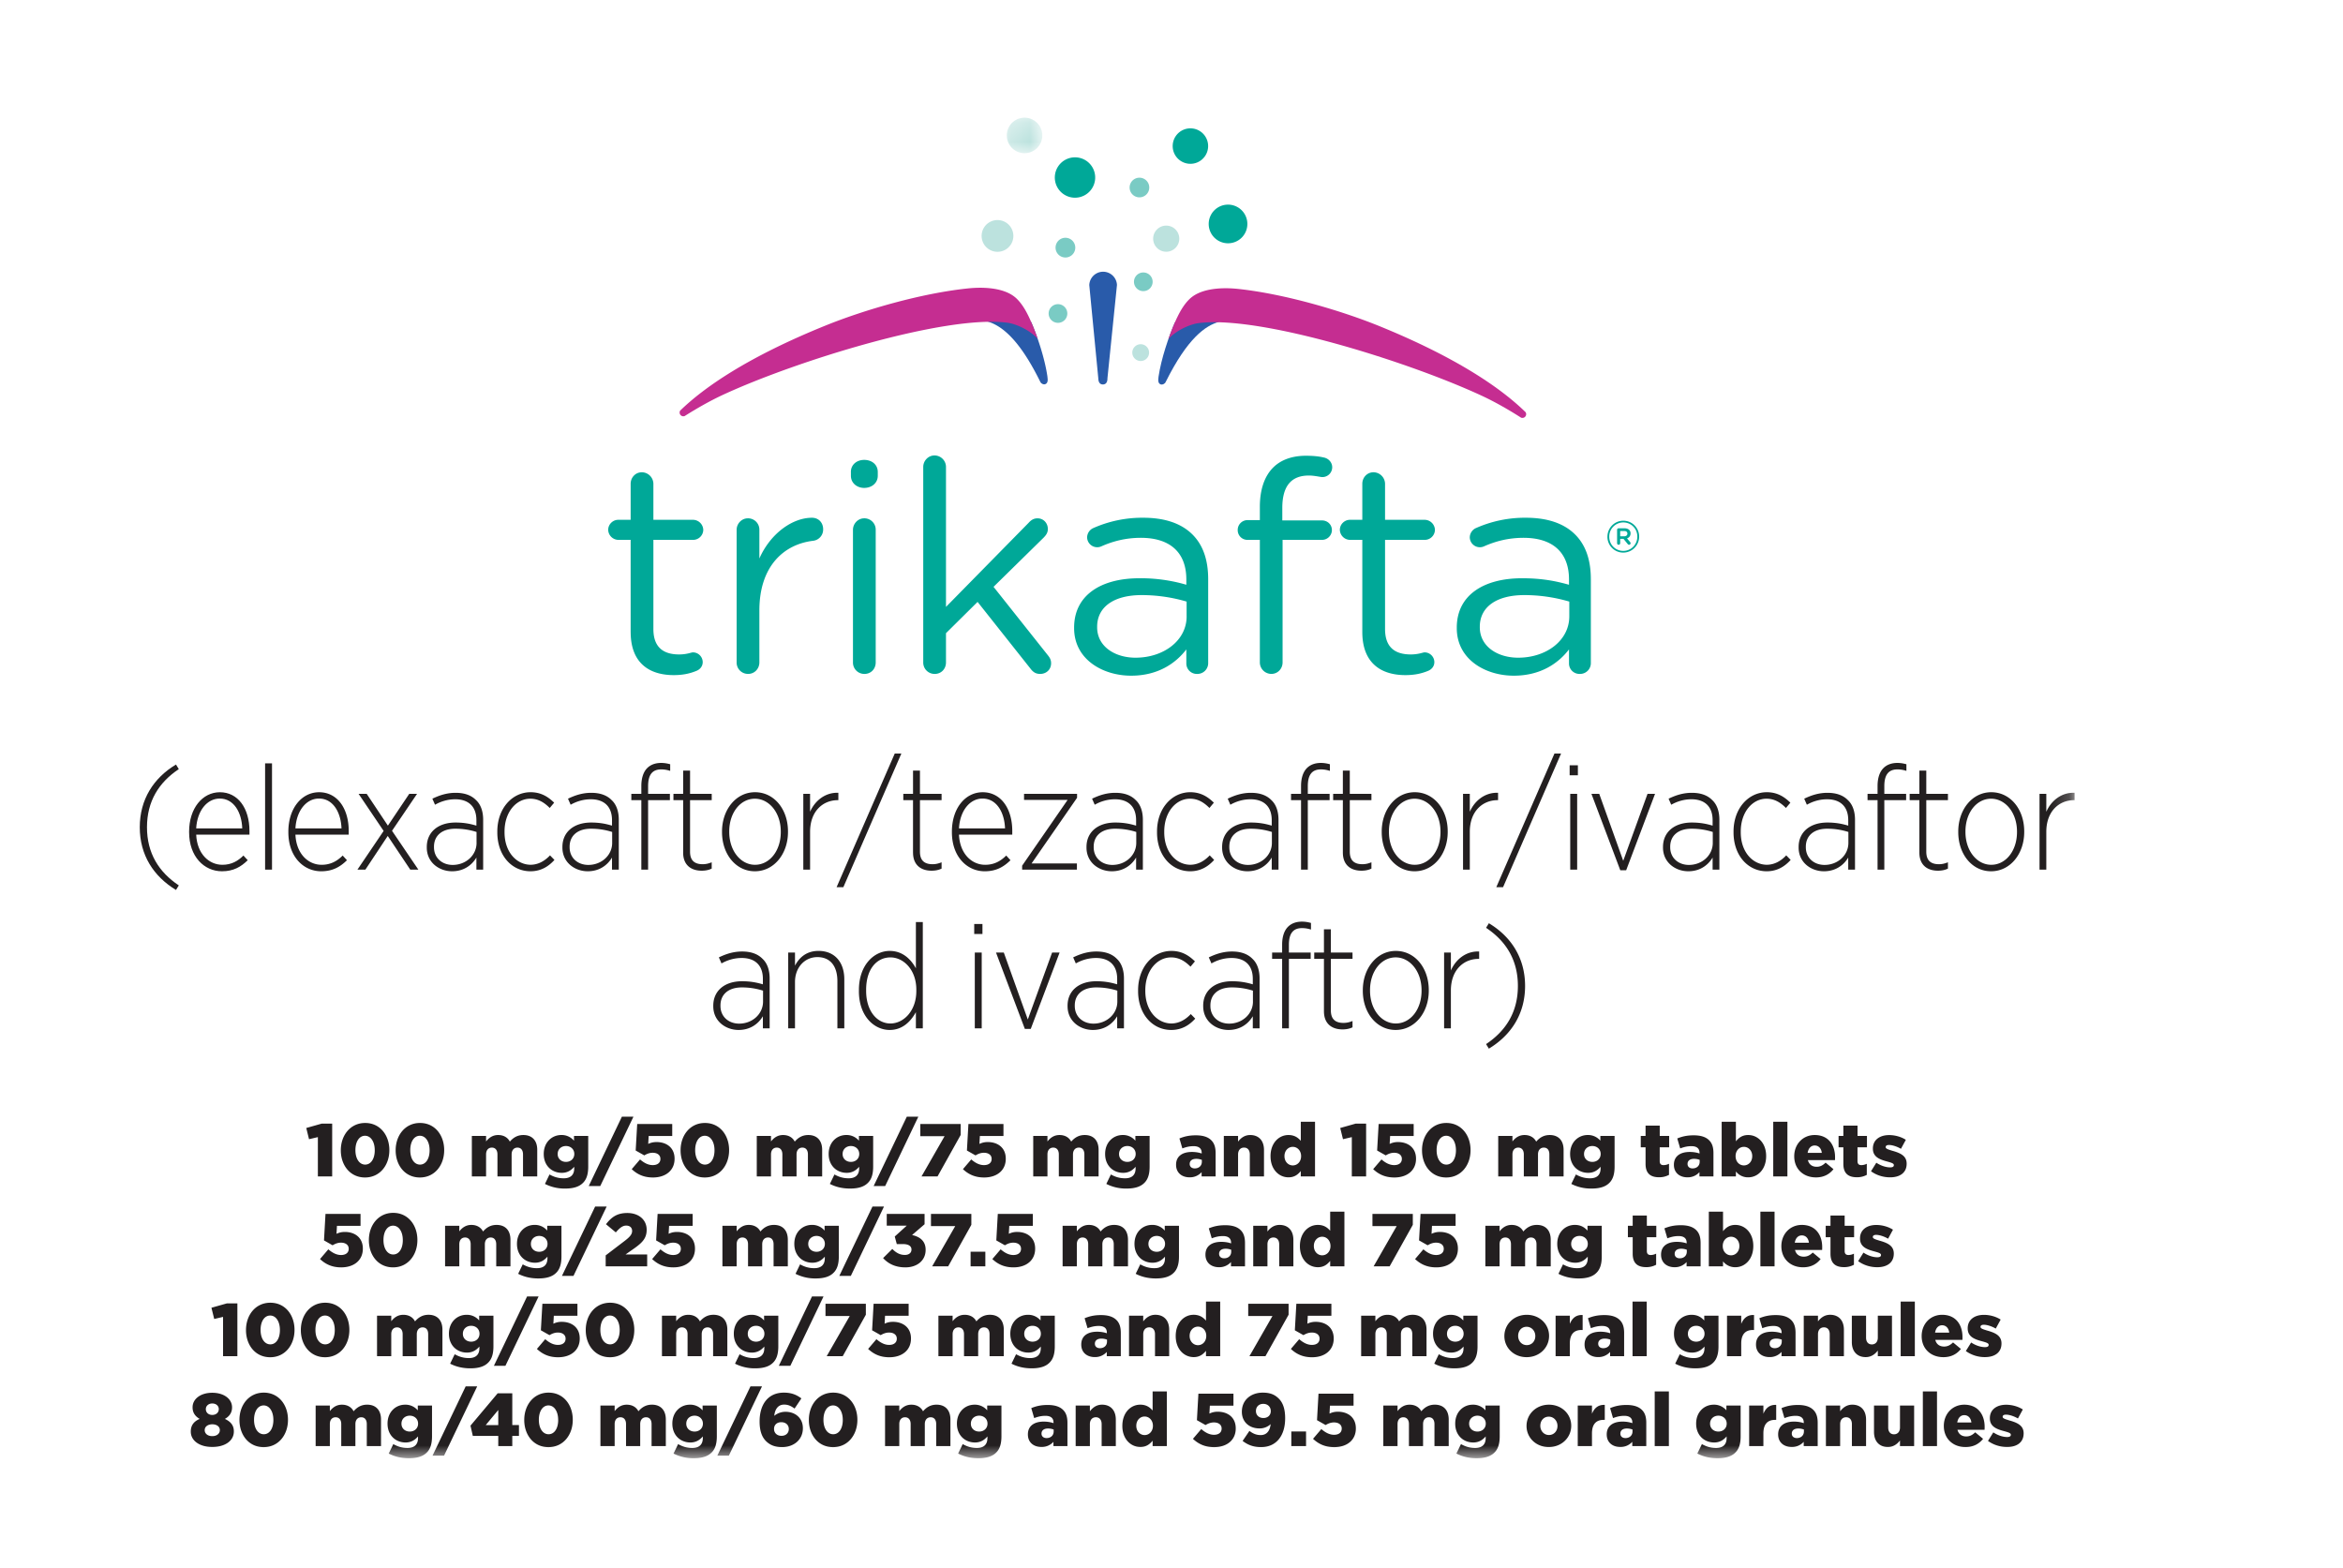 <svg width="124" height="83" viewBox="0 0 124 83" fill="none" xmlns="http://www.w3.org/2000/svg">
    <path fill-rule="evenodd" clip-rule="evenodd" d="M33.376 33.446v-4.875h-.657a.547.547 0 0 1-.531-.53c0-.297.25-.532.531-.532h.657v-1.906c0-.328.25-.61.594-.61a.62.62 0 0 1 .61.61v1.906h2.093a.55.55 0 0 1 .547.531.54.54 0 0 1-.547.531H34.58v4.719c0 .984.547 1.344 1.36 1.344.422 0 .64-.11.734-.11a.52.52 0 0 1 .516.516c0 .219-.14.39-.344.468-.343.141-.719.22-1.187.22-1.298 0-2.282-.641-2.282-2.282zM38.985 28.04c0-.328.266-.61.594-.61a.6.6 0 0 1 .61.61v1.516c.594-1.344 1.766-2.156 2.781-2.156.36 0 .594.265.594.609a.597.597 0 0 1-.53.61c-1.564.187-2.845 1.358-2.845 3.687v2.75c0 .328-.25.608-.594.608a.6.6 0 0 1-.61-.609V28.04zM45.142 28.04c0-.328.266-.61.594-.61a.6.6 0 0 1 .61.61v7.015c0 .344-.25.61-.594.61a.6.6 0 0 1-.61-.61V28.04zm-.11-3.062c0-.39.314-.64.704-.64.406 0 .719.25.719.64v.203c0 .375-.313.64-.719.64-.39 0-.703-.265-.703-.64v-.203zM48.861 24.713c0-.329.266-.61.594-.61a.61.61 0 0 1 .61.61v7.405l4.376-4.453c.14-.156.281-.234.468-.234.329 0 .547.266.547.562 0 .188-.078.313-.234.47l-2.64 2.593 2.89 3.64c.11.14.156.25.156.406 0 .328-.25.563-.578.563-.218 0-.36-.078-.515-.282l-2.798-3.53-1.672 1.656v1.547c0 .343-.25.609-.594.609a.6.6 0 0 1-.61-.61V24.714zM62.8 32.618v-.781a8.429 8.429 0 0 0-2.375-.344c-1.516 0-2.36.656-2.36 1.672v.031c0 1.016.938 1.61 2.032 1.61 1.485 0 2.704-.907 2.704-2.188zm-5.954.625v-.031c0-1.703 1.407-2.61 3.454-2.61a8.58 8.58 0 0 1 2.485.344v-.281c0-1.453-.89-2.203-2.407-2.203-.812 0-1.5.188-2.094.453a.534.534 0 0 1-.75-.469.55.55 0 0 1 .328-.5 6.367 6.367 0 0 1 2.641-.546c1.141 0 2.016.297 2.61.89.547.547.828 1.328.828 2.36v4.421a.57.57 0 0 1-.578.594.554.554 0 0 1-.578-.563v-.734c-.562.734-1.5 1.39-2.922 1.39-1.5 0-3.017-.859-3.017-2.515zM66.676 28.571h-.657a.514.514 0 0 1-.515-.53.52.52 0 0 1 .515-.516h.657v-.703c0-.922.25-1.625.703-2.078.407-.407 1-.625 1.735-.625.39 0 .688.031.953.094.235.046.438.25.438.515a.518.518 0 0 1-.578.516c-.203-.032-.422-.078-.657-.078-.938 0-1.406.562-1.406 1.718v.657h2.094c.297 0 .531.218.531.515a.524.524 0 0 1-.531.515h-2.079v6.485c0 .328-.25.608-.594.608a.61.61 0 0 1-.609-.608V28.57zM72.098 33.446v-4.875h-.656a.547.547 0 0 1-.532-.53c0-.297.25-.532.532-.532h.656v-1.906c0-.328.25-.61.594-.61a.62.62 0 0 1 .61.61v1.906h2.094a.55.55 0 0 1 .546.531.54.54 0 0 1-.546.531h-2.094v4.719c0 .984.546 1.344 1.36 1.344.421 0 .64-.11.734-.11a.52.52 0 0 1 .515.516c0 .219-.14.39-.344.468-.343.141-.718.22-1.187.22-1.297 0-2.282-.641-2.282-2.282zM83.053 32.618v-.781a8.431 8.431 0 0 0-2.376-.344c-1.516 0-2.36.656-2.36 1.672v.031c0 1.016.938 1.61 2.032 1.61 1.485 0 2.704-.907 2.704-2.188zm-5.955.625v-.031c0-1.703 1.407-2.61 3.454-2.61 1.031 0 1.766.141 2.485.344v-.281c0-1.453-.89-2.203-2.407-2.203-.812 0-1.5.188-2.094.453a.534.534 0 0 1-.75-.469c0-.25.172-.437.328-.5a6.37 6.37 0 0 1 2.641-.546c1.141 0 2.016.297 2.61.89.547.547.828 1.328.828 2.36v4.421a.57.57 0 0 1-.578.594.554.554 0 0 1-.578-.563v-.734c-.563.734-1.5 1.39-2.923 1.39-1.5 0-3.016-.859-3.016-2.515z" fill="#00A898"/>
    <path fill-rule="evenodd" clip-rule="evenodd" d="M61.743 13.322a.691.691 0 1 0-.044-1.382.691.691 0 0 0 .044 1.382z" fill="#BCE2DE"/>
    <path fill-rule="evenodd" clip-rule="evenodd" d="M56.008 17.085a.494.494 0 1 0-.032-.988.494.494 0 0 0 .032.988z" fill="#7ACBC4"/>
    <path fill-rule="evenodd" clip-rule="evenodd" d="M64.994 12.875a1.023 1.023 0 1 0-.066-2.044 1.023 1.023 0 0 0 .066 2.044z" fill="#00A898"/>
    <path fill-rule="evenodd" clip-rule="evenodd" d="M52.707 11.65a.84.84 0 1 0 .23 1.663.84.84 0 0 0-.23-1.663z" fill="#BCE2DE"/>
    <path fill-rule="evenodd" clip-rule="evenodd" d="M57.383 10.344a1.068 1.068 0 1 0-.98-1.899 1.068 1.068 0 0 0 .98 1.899z" fill="#00A898"/>
    <mask id="awnobpvvwa" style="mask-type:luminance" maskUnits="userSpaceOnUse" x="53" y="6" width="3" height="3">
        <path fill-rule="evenodd" clip-rule="evenodd" d="M53.223 6.259h1.878v1.878h-1.878V6.259z" fill="#fff"/>
    </mask>
    <g mask="url(#awnobpvvwa)">
        <path fill-rule="evenodd" clip-rule="evenodd" d="M54.592 8.032a.94.94 0 1 0-.86-1.666.94.94 0 0 0 .86 1.666z" fill="#BCE2DE"/>
    </g>
    <path fill-rule="evenodd" clip-rule="evenodd" d="M63.39 8.584a.938.938 0 1 0-.779-1.707.938.938 0 0 0 .78 1.707z" fill="#00A898"/>
    <path fill-rule="evenodd" clip-rule="evenodd" d="M60.296 10.444a.52.52 0 1 1 .015-1.04.52.52 0 0 1-.015 1.04zM55.982 13.436a.522.522 0 1 1 .828-.635.522.522 0 0 1-.828.635zM60.497 15.407a.494.494 0 1 0-.032-.986.494.494 0 0 0 .032.986z" fill="#7ACBC4"/>
    <path fill-rule="evenodd" clip-rule="evenodd" d="M62.18 17.064c-.33.755-.724 1.917-.865 2.865-.005.046-.01.091-.013.134-.006.066-.013.234.131.281.099.031.223-.039.262-.135 1.154-2.316 2.103-2.98 2.83-3.18-.257-.069-1.289-.14-1.44-.16-.148-.02-.685.13-.906.195z" fill="#295BAA"/>
    <path fill-rule="evenodd" clip-rule="evenodd" d="M80.77 21.918a.196.196 0 0 0-.031-.105c-1.252-1.225-3.554-2.847-7.701-4.54-2.04-.833-5.033-1.713-7.481-1.98-.392-.042-1.875-.18-2.61.54-.262.256-.457.582-.618.908-.194.393-.353.803-.498 1.215.33-.408 1.091-.792 1.614-.858 3.298-.417 11.187 2.075 15.025 3.868.737.346 1.462.773 2.034 1.139a.199.199 0 0 0 .266-.187z" fill="#C52D91"/>
    <path fill-rule="evenodd" clip-rule="evenodd" d="M58.127 20.032c.005.177.071.317.248.314.178-.005.238-.151.235-.329l.504-4.934a.733.733 0 0 0-1.465.007l.478 4.942zM54.578 17.05c.327.755.716 1.92.854 2.868l.013.134c.006.066.011.234-.133.28-.098.031-.222-.04-.262-.136-1.144-2.32-2.091-2.987-2.817-3.19.257-.069 1.289-.136 1.442-.155.146-.019.683.133.904.198z" fill="#295BAA"/>
    <path fill-rule="evenodd" clip-rule="evenodd" d="M54.43 16.727c-.16-.329-.353-.654-.615-.913-.732-.722-2.216-.59-2.606-.549-2.451.257-5.447 1.127-7.489 1.951-4.154 1.677-6.463 3.29-7.72 4.511a.197.197 0 0 0 .233.292c.575-.363 1.3-.788 2.04-1.13 3.845-1.779 11.743-4.24 15.039-3.81.522.068 1.283.455 1.611.864a11.045 11.045 0 0 0-.492-1.216z" fill="#C52D91"/>
    <path fill-rule="evenodd" clip-rule="evenodd" d="M60.384 19.105a.444.444 0 1 0-.029-.888.444.444 0 0 0 .029.888z" fill="#BCE2DE"/>
    <path fill-rule="evenodd" clip-rule="evenodd" d="M7.397 43.78c0-1.473.733-2.61 1.917-3.32l.149.243c-1.052.7-1.684 1.698-1.684 3.077 0 1.378.632 2.376 1.684 3.076l-.149.242c-1.184-.717-1.917-1.846-1.917-3.318zM12.821 43.842c-.03-.85-.444-1.581-1.192-1.581-.67 0-1.192.639-1.247 1.58h2.44zm-2.813.202v-.03c0-1.24.71-2.088 1.629-2.088.95 0 1.566.841 1.566 2.056v.187h-2.82c.046 1.02.677 1.597 1.386 1.597.483 0 .826-.203 1.114-.49l.227.248c-.359.351-.756.585-1.364.585-.943 0-1.738-.78-1.738-2.065z" fill="#231F20"/>
    <mask id="xtrt0v2usb" style="mask-type:luminance" maskUnits="userSpaceOnUse" x="7" y="6" width="103" height="72">
        <path fill-rule="evenodd" clip-rule="evenodd" d="M7.397 77.17h102.397V6.26H7.397V77.17z" fill="#fff"/>
    </mask>
    <g mask="url(#xtrt0v2usb)" fill-rule="evenodd" clip-rule="evenodd">
        <path d="M14.03 46.023h.366v-5.624h-.366v5.624zM18.074 43.842c-.032-.85-.444-1.581-1.193-1.581-.67 0-1.192.639-1.246 1.58h2.439zm-2.813.202v-.03c0-1.24.709-2.088 1.628-2.088.95 0 1.567.841 1.567 2.056v.187h-2.821c.046 1.02.678 1.597 1.387 1.597.483 0 .826-.203 1.114-.49l.226.248c-.358.351-.756.585-1.364.585-.943 0-1.737-.78-1.737-2.065zM20.529 43.694l1.13-1.683h.413l-1.325 1.956 1.395 2.056h-.429l-1.192-1.784-1.184 1.784h-.421l1.387-2.049-1.325-1.963h.429l1.122 1.683zM25.22 44.605v-.576a3.661 3.661 0 0 0-1.122-.172c-.732 0-1.13.39-1.13.95v.032c0 .569.437.934.99.934.694 0 1.263-.506 1.263-1.168zm-2.633.25v-.032c0-.794.608-1.293 1.52-1.293.459 0 .786.07 1.106.164v-.288c0-.725-.421-1.107-1.122-1.107-.413 0-.78.125-1.068.289l-.14-.32c.374-.179.764-.311 1.231-.311.46 0 .826.124 1.083.39.242.225.374.584.374 1.036v2.64h-.358v-.639c-.234.39-.655.725-1.286.725-.678 0-1.34-.46-1.34-1.255zM26.32 44.052v-.047c0-1.223.787-2.08 1.76-2.08.57 0 .944.258 1.248.554l-.234.28c-.257-.257-.577-.49-1.029-.49-.74 0-1.363.7-1.363 1.736v.04c0 1.067.654 1.72 1.387 1.72.42-.007.755-.217 1.02-.498l.234.242c-.296.327-.693.6-1.27.6-.99 0-1.753-.834-1.753-2.057zM32.398 44.605v-.576a3.661 3.661 0 0 0-1.122-.172c-.732 0-1.13.39-1.13.95v.032c0 .569.437.934.99.934.694 0 1.262-.506 1.262-1.168zm-2.633.25v-.032c0-.794.607-1.293 1.519-1.293.46 0 .787.07 1.106.164v-.288c0-.725-.42-1.107-1.122-1.107-.413 0-.779.125-1.067.289l-.14-.32c.374-.179.764-.311 1.23-.311.46 0 .827.124 1.084.39.241.225.374.584.374 1.036v2.64h-.359v-.639c-.233.39-.654.725-1.285.725-.678 0-1.34-.46-1.34-1.255zM33.942 42.346h-.53v-.335h.53v-.413c0-.42.109-.747.311-.95.18-.179.429-.273.74-.273.18 0 .336.032.476.07v.351a1.515 1.515 0 0 0-.475-.078c-.468 0-.694.28-.694.888v.405h1.153v.335H34.3v3.677h-.358v-3.677zM36.155 45.12v-2.774h-.514v-.335h.514v-1.23h.366v1.23h1.146v.335H36.52v2.727c0 .498.273.662.67.662.156 0 .304-.031.476-.102v.335c-.164.078-.335.11-.53.11-.553 0-.982-.289-.982-.959zM41.322 44.037v-.032c0-.997-.616-1.736-1.372-1.736-.771 0-1.356.747-1.356 1.729v.031c0 .997.608 1.737 1.364 1.737.779 0 1.364-.748 1.364-1.73zm-3.11 0v-.032c0-1.16.741-2.08 1.746-2.08 1.013 0 1.745.904 1.745 2.073v.031c0 1.16-.74 2.08-1.753 2.08-1.005 0-1.738-.904-1.738-2.072zM42.514 42.011h.358v.95c.258-.591.811-1.035 1.497-1.005v.39h-.031c-.78 0-1.465.577-1.465 1.675v2.002h-.359v-4.012zM47.354 39.877h.35l-3.07 7.073h-.358l3.078-7.073zM48.32 45.12v-2.774h-.514v-.335h.515v-1.23h.366v1.23h1.145v.335h-1.145v2.727c0 .498.273.662.67.662.156 0 .304-.031.475-.102v.335c-.164.078-.335.11-.53.11-.553 0-.981-.289-.981-.959zM53.19 43.842c-.03-.85-.443-1.581-1.191-1.581-.67 0-1.193.639-1.247 1.58h2.439zm-2.812.202v-.03c0-1.24.709-2.088 1.629-2.088.95 0 1.566.841 1.566 2.056v.187h-2.821c.047 1.02.678 1.597 1.387 1.597.483 0 .826-.203 1.114-.49l.226.248c-.358.351-.755.585-1.363.585-.943 0-1.738-.78-1.738-2.065zM54.095 45.813l2.408-3.482h-2.307v-.32h2.806v.21l-2.408 3.475h2.4v.327h-2.899v-.21zM60.135 44.605v-.576a3.661 3.661 0 0 0-1.123-.172c-.732 0-1.13.39-1.13.95v.032c0 .569.437.934.99.934.694 0 1.263-.506 1.263-1.168zm-2.634.25v-.032c0-.794.608-1.293 1.52-1.293.46 0 .786.07 1.106.164v-.288c0-.725-.421-1.107-1.122-1.107-.413 0-.78.125-1.068.289l-.14-.32c.374-.179.764-.311 1.231-.311.46 0 .826.124 1.083.39.242.225.374.584.374 1.036v2.64h-.358v-.639c-.234.39-.655.725-1.286.725-.678 0-1.34-.46-1.34-1.255zM61.234 44.052v-.047c0-1.223.787-2.08 1.76-2.08.57 0 .944.258 1.248.554l-.234.28c-.257-.257-.577-.49-1.028-.49-.74 0-1.364.7-1.364 1.736v.04c0 1.067.654 1.72 1.387 1.72.42-.007.755-.217 1.02-.498l.234.242c-.296.327-.693.6-1.27.6-.99 0-1.753-.834-1.753-2.057zM67.313 44.605v-.576a3.662 3.662 0 0 0-1.123-.172c-.732 0-1.13.39-1.13.95v.032c0 .569.437.934.99.934.694 0 1.263-.506 1.263-1.168zm-2.634.25v-.032c0-.794.608-1.293 1.52-1.293.46 0 .786.07 1.106.164v-.288c0-.725-.42-1.107-1.122-1.107-.413 0-.78.125-1.068.289l-.14-.32c.374-.179.764-.311 1.23-.311.46 0 .827.124 1.084.39.242.225.374.584.374 1.036v2.64h-.358v-.639c-.234.39-.655.725-1.286.725-.678 0-1.34-.46-1.34-1.255zM68.856 42.346h-.53v-.335h.53v-.413c0-.42.109-.747.311-.95.18-.179.429-.273.74-.273.18 0 .336.032.476.07v.351a1.516 1.516 0 0 0-.476-.078c-.467 0-.693.28-.693.888v.405h1.154v.335h-1.154v3.677h-.358v-3.677zM71.069 45.12v-2.774h-.514v-.335h.514v-1.23h.367v1.23h1.145v.335h-1.145v2.727c0 .498.272.662.67.662.155 0 .304-.031.475-.102v.335c-.164.078-.335.11-.53.11-.553 0-.982-.289-.982-.959zM76.236 44.037v-.032c0-.997-.616-1.736-1.372-1.736-.771 0-1.356.747-1.356 1.729v.031c0 .997.608 1.737 1.364 1.737.78 0 1.364-.748 1.364-1.73zm-3.11 0v-.032c0-1.16.74-2.08 1.746-2.08 1.013 0 1.746.904 1.746 2.073v.031c0 1.16-.74 2.08-1.754 2.08-1.005 0-1.738-.904-1.738-2.072zM77.429 42.011h.358v.95c.257-.591.81-1.035 1.496-1.005v.39h-.03c-.78 0-1.466.577-1.466 1.675v2.002h-.358v-4.012zM82.268 39.877h.35l-3.07 7.073h-.358l3.078-7.073zM83.102 46.023h.367v-4.012h-.367v4.012zm-.031-4.993h.436v-.53h-.436v.53zM84.224 42.011h.413l1.27 3.544 1.286-3.544h.398l-1.528 4.043h-.312l-1.527-4.043zM90.646 44.605v-.576a3.661 3.661 0 0 0-1.123-.172c-.732 0-1.13.39-1.13.95v.032c0 .569.437.934.99.934.694 0 1.263-.506 1.263-1.168zm-2.634.25v-.032c0-.794.608-1.293 1.52-1.293.46 0 .786.07 1.106.164v-.288c0-.725-.42-1.107-1.122-1.107-.413 0-.78.125-1.068.289l-.14-.32c.374-.179.764-.311 1.23-.311.46 0 .827.124 1.084.39.242.225.374.584.374 1.036v2.64h-.358v-.639c-.234.39-.655.725-1.286.725-.678 0-1.34-.46-1.34-1.255zM91.745 44.052v-.047c0-1.223.787-2.08 1.761-2.08.569 0 .943.258 1.247.554l-.234.28c-.257-.257-.577-.49-1.029-.49-.74 0-1.363.7-1.363 1.736v.04c0 1.067.654 1.72 1.387 1.72.42-.007.756-.217 1.02-.498l.234.242c-.296.327-.693.6-1.27.6-.99 0-1.753-.834-1.753-2.057zM97.823 44.605v-.576a3.661 3.661 0 0 0-1.122-.172c-.732 0-1.13.39-1.13.95v.032c0 .569.437.934.99.934.694 0 1.262-.506 1.262-1.168zm-2.633.25v-.032c0-.794.607-1.293 1.52-1.293.459 0 .786.07 1.106.164v-.288c0-.725-.421-1.107-1.123-1.107-.412 0-.779.125-1.067.289l-.14-.32c.374-.179.764-.311 1.23-.311.46 0 .827.124 1.084.39.242.225.374.584.374 1.036v2.64h-.359v-.639c-.233.39-.654.725-1.285.725-.678 0-1.34-.46-1.34-1.255zM99.367 42.346h-.53v-.335h.53v-.413c0-.42.109-.747.312-.95.179-.179.428-.273.74-.273.179 0 .335.032.475.07v.351a1.511 1.511 0 0 0-.475-.078c-.468 0-.694.28-.694.888v.405h1.154v.335h-1.154v3.677h-.358v-3.677zM101.58 45.12v-2.774h-.514v-.335h.514v-1.23h.366v1.23h1.146v.335h-1.146v2.727c0 .498.273.662.67.662.156 0 .305-.031.476-.102v.335c-.164.078-.335.11-.53.11-.553 0-.982-.289-.982-.959zM106.747 44.037v-.032c0-.997-.616-1.736-1.372-1.736-.771 0-1.356.747-1.356 1.729v.031c0 .997.608 1.737 1.364 1.737.779 0 1.364-.748 1.364-1.73zm-3.109 0v-.032c0-1.16.74-2.08 1.745-2.08 1.013 0 1.746.904 1.746 2.073v.031c0 1.16-.74 2.08-1.754 2.08-1.005 0-1.737-.904-1.737-2.072zM107.939 42.011h.359v.95c.257-.591.81-1.035 1.496-1.005v.39h-.031c-.779 0-1.465.577-1.465 1.675v2.002h-.359v-4.012zM40.383 53.004v-.577a3.661 3.661 0 0 0-1.123-.171c-.732 0-1.13.39-1.13.95v.031c0 .57.437.935.99.935.694 0 1.263-.506 1.263-1.168zm-2.634.249v-.031c0-.795.608-1.293 1.52-1.293.46 0 .786.07 1.106.163v-.288c0-.724-.42-1.106-1.122-1.106-.413 0-.78.124-1.068.288l-.14-.32c.374-.178.764-.311 1.231-.311.46 0 .826.125 1.083.39.242.225.374.584.374 1.036v2.64h-.358v-.639c-.234.39-.655.725-1.286.725-.678 0-1.34-.46-1.34-1.254zM41.715 50.41h.359v.693c.226-.429.608-.78 1.247-.78.841 0 1.363.585 1.363 1.504v2.595h-.366v-2.493c0-.81-.382-1.278-1.06-1.278-.67 0-1.184.546-1.184 1.317v2.453h-.359V50.41zM48.495 52.45v-.077c0-1.044-.67-1.706-1.37-1.706-.718 0-1.286.607-1.286 1.713v.055c0 1.09.592 1.729 1.285 1.729.701 0 1.371-.67 1.371-1.714zm-3.038 0v-.062c0-1.316.802-2.064 1.628-2.064.678 0 1.114.428 1.387.919v-2.446h.366v5.624h-.366v-.856c-.28.506-.717.942-1.387.942-.826 0-1.629-.732-1.629-2.056zM51.59 54.421h.366V50.41h-.366v4.011zm-.031-4.993h.436v-.53h-.436v.53zM52.712 50.41h.413l1.27 3.544 1.286-3.544h.397l-1.527 4.042h-.312l-1.527-4.042zM59.133 53.004v-.577a3.662 3.662 0 0 0-1.122-.171c-.732 0-1.13.39-1.13.95v.031c0 .57.437.935.99.935.693 0 1.262-.506 1.262-1.168zm-2.634.249v-.031c0-.795.608-1.293 1.52-1.293.46 0 .787.07 1.106.163v-.288c0-.724-.42-1.106-1.122-1.106-.413 0-.779.124-1.067.288l-.14-.32c.373-.178.763-.311 1.23-.311.46 0 .827.125 1.084.39.241.225.374.584.374 1.036v2.64h-.359v-.639c-.233.39-.654.725-1.285.725-.678 0-1.34-.46-1.34-1.254zM60.232 52.45v-.046c0-1.224.788-2.08 1.761-2.08.57 0 .943.257 1.247.553l-.234.28c-.257-.257-.576-.49-1.028-.49-.74 0-1.364.7-1.364 1.737v.039c0 1.067.655 1.721 1.387 1.721.421-.008.756-.218 1.02-.498l.235.241c-.296.327-.694.6-1.27.6-.99 0-1.754-.834-1.754-2.056zM66.31 53.004v-.577a3.66 3.66 0 0 0-1.121-.171c-.733 0-1.13.39-1.13.95v.031c0 .57.436.935.99.935.693 0 1.262-.506 1.262-1.168zm-2.633.249v-.031c0-.795.608-1.293 1.52-1.293.46 0 .787.07 1.106.163v-.288c0-.724-.42-1.106-1.122-1.106-.413 0-.78.124-1.067.288l-.14-.32c.373-.178.763-.311 1.23-.311.46 0 .826.125 1.084.39.241.225.374.584.374 1.036v2.64h-.359v-.639c-.233.39-.654.725-1.285.725-.679 0-1.34-.46-1.34-1.254zM67.855 50.745h-.53v-.335h.53v-.413c0-.421.108-.748.311-.95.18-.18.429-.273.74-.273.18 0 .335.031.476.07v.35a1.514 1.514 0 0 0-.476-.077c-.467 0-.693.28-.693.888v.405h1.153v.335h-1.153v3.676h-.358v-3.676zM70.068 53.518v-2.773h-.514v-.336h.514v-1.23h.366v1.23h1.146v.336h-1.146v2.726c0 .498.273.662.67.662.156 0 .304-.03.476-.101v.335c-.164.078-.335.11-.53.11-.554 0-.982-.29-.982-.96zM75.234 52.435v-.031c0-.997-.615-1.738-1.371-1.738-.772 0-1.356.749-1.356 1.73v.031c0 .998.608 1.737 1.364 1.737.779 0 1.363-.748 1.363-1.73zm-3.109 0v-.031c0-1.16.74-2.08 1.746-2.08 1.013 0 1.745.903 1.745 2.072v.031c0 1.161-.74 2.08-1.753 2.08-1.005 0-1.738-.904-1.738-2.072zM76.427 50.41h.359v.95c.257-.592.81-1.036 1.496-1.005v.39h-.031c-.78 0-1.465.576-1.465 1.674v2.003h-.359V50.41zM78.648 55.255c1.052-.701 1.684-1.698 1.684-3.077s-.632-2.376-1.684-3.077l.148-.242c1.185.71 1.917 1.847 1.917 3.319s-.732 2.602-1.917 3.318l-.148-.241z" fill="#231F20"/>
        <path d="M85.954 28.382c.11 0 .173-.058.173-.14 0-.092-.062-.14-.173-.14h-.208v.28h.208zm-.372-.343c0-.043.034-.082.082-.082h.304c.189 0 .328.092.328.27 0 .13-.072.222-.188.266l.164.193c.02.024.024.043.024.063 0 .043-.034.081-.077.081-.034 0-.058-.019-.077-.043l-.222-.27h-.174v.227c0 .048-.038.086-.082.086-.048 0-.082-.038-.082-.086v-.705zm1.071.362v-.005a.738.738 0 0 0-.743-.748.745.745 0 0 0-.743.753v.005c0 .41.319.748.743.748.42 0 .743-.343.743-.753zm-1.582.005v-.005c0-.458.371-.844.84-.844.472 0 .839.38.839.84v.004a.844.844 0 0 1-.84.844.837.837 0 0 1-.84-.839z" fill="#00A898"/>
        <path d="m16.823 60.178-.468.11-.146-.593.813-.23h.558v2.793h-.757v-2.08zM19.833 60.88v-.009c0-.444-.206-.765-.516-.765-.305 0-.507.313-.507.757v.008c0 .444.206.761.516.761.309 0 .507-.313.507-.753zm-1.796 0v-.009c0-.784.5-1.442 1.289-1.442.788 0 1.28.65 1.28 1.434v.008c0 .785-.496 1.443-1.289 1.443-.789 0-1.28-.65-1.28-1.435zM22.736 60.88v-.009c0-.444-.207-.765-.516-.765-.305 0-.507.313-.507.757v.008c0 .444.206.761.515.761.31 0 .508-.313.508-.753zm-1.796 0v-.009c0-.784.5-1.442 1.288-1.442.79 0 1.28.65 1.28 1.434v.008c0 .785-.495 1.443-1.288 1.443-.789 0-1.28-.65-1.28-1.435zM24.972 60.114h.753v.293c.14-.178.337-.34.638-.34.286 0 .504.127.62.348.185-.213.403-.348.716-.348.456 0 .734.285.734.784v1.407h-.753v-1.165c0-.234-.115-.36-.294-.36-.178 0-.309.127-.309.36v1.165h-.75v-1.165c0-.234-.118-.36-.297-.36-.178 0-.305.127-.305.36v1.165h-.753v-2.144zM30.394 61.073v-.007c0-.239-.186-.417-.44-.417-.258 0-.44.178-.44.42v.008c0 .238.182.412.44.412s.44-.178.44-.416zm-1.553 1.581.241-.499c.23.127.46.202.75.202.372 0 .558-.186.558-.527v-.083c-.15.174-.348.321-.658.321-.527 0-.955-.38-.955-.995v-.007c0-.619.436-1 .928-1a.85.85 0 0 1 .673.302v-.254h.753v1.629c0 .392-.087.67-.277.856-.194.198-.495.301-.943.301a2.29 2.29 0 0 1-1.07-.245zM32.913 59.096h.611l-1.756 3.67h-.61l1.755-3.67zM33.433 61.874l.44-.515c.222.19.436.3.674.3.254 0 .404-.126.404-.324v-.008c0-.202-.166-.321-.408-.321-.17 0-.313.06-.444.139l-.456-.258.08-1.403h1.854v.634H34.33l-.024.42c.127-.06.258-.099.444-.099.5 0 .951.277.951.88v.008c0 .614-.471.987-1.145.987-.492 0-.833-.17-1.122-.44zM37.814 60.88v-.009c0-.444-.206-.765-.515-.765-.305 0-.508.313-.508.757v.008c0 .444.207.761.516.761.309 0 .507-.313.507-.753zm-1.795 0v-.009c0-.784.499-1.442 1.288-1.442s1.28.65 1.28 1.434v.008c0 .785-.495 1.443-1.288 1.443-.79 0-1.28-.65-1.28-1.435zM40.051 60.114h.753v.293c.14-.178.337-.34.638-.34.286 0 .504.127.619.348.186-.213.404-.348.718-.348.455 0 .733.285.733.784v1.407h-.754v-1.165c0-.234-.114-.36-.293-.36-.178 0-.309.127-.309.36v1.165h-.75v-1.165c0-.234-.118-.36-.297-.36-.178 0-.305.127-.305.36v1.165h-.753v-2.144zM45.474 61.073v-.007c0-.239-.187-.417-.44-.417-.258 0-.44.178-.44.42v.008c0 .238.182.412.44.412s.44-.178.44-.416zm-1.554 1.581.242-.499c.23.127.46.202.749.202.373 0 .559-.186.559-.527v-.083c-.15.174-.35.321-.658.321-.527 0-.956-.38-.956-.995v-.007c0-.619.436-1 .928-1a.85.85 0 0 1 .674.302v-.254h.753v1.629c0 .392-.087.67-.278.856-.194.198-.495.301-.943.301-.412 0-.761-.087-1.07-.245zM47.992 59.096h.61l-1.755 3.67h-.61l1.755-3.67zM49.99 60.13h-1.284v-.646h2.137v.579l-1.225 2.195h-.848l1.22-2.128zM50.962 61.874l.44-.515c.222.19.436.3.674.3.254 0 .405-.126.405-.324v-.008c0-.202-.167-.321-.409-.321-.17 0-.313.06-.444.139l-.455-.258.079-1.403h1.855v.634h-1.249l-.023.42a.98.98 0 0 1 .444-.099c.499 0 .95.277.95.88v.008c0 .614-.471.987-1.145.987-.491 0-.832-.17-1.122-.44zM54.682 60.114h.753v.293c.139-.178.337-.34.638-.34.286 0 .504.127.619.348.186-.213.404-.348.717-.348.456 0 .733.285.733.784v1.407h-.753v-1.165c0-.234-.114-.36-.293-.36s-.31.127-.31.36v1.165h-.749v-1.165c0-.234-.119-.36-.297-.36s-.305.127-.305.36v1.165h-.753v-2.144zM60.104 61.073v-.007c0-.239-.186-.417-.44-.417-.258 0-.44.178-.44.42v.008c0 .238.182.412.44.412s.44-.178.44-.416zm-1.553 1.581.241-.499c.23.127.46.202.75.202.372 0 .558-.186.558-.527v-.083c-.15.174-.348.321-.658.321-.527 0-.955-.38-.955-.995v-.007c0-.619.436-1 .928-1a.85.85 0 0 1 .673.302v-.254h.754v1.629c0 .392-.088.67-.278.856-.194.198-.495.301-.943.301a2.29 2.29 0 0 1-1.07-.245zM63.606 61.481v-.099a.833.833 0 0 0-.298-.055c-.218 0-.345.103-.345.266v.007c0 .147.111.234.266.234.222 0 .377-.139.377-.353zm-1.364.163v-.008c0-.448.337-.673.84-.673.199 0 .393.035.516.083v-.036c0-.226-.14-.353-.429-.353-.225 0-.4.048-.594.119l-.155-.527c.242-.099.5-.166.868-.166.385 0 .647.09.817.261.162.159.23.38.23.682v1.232h-.741v-.226a.827.827 0 0 1-.635.274c-.408 0-.717-.238-.717-.662zM64.77 60.114h.753v.301c.139-.178.337-.348.642-.348.456 0 .73.3.73.788v1.403h-.75v-1.16c0-.239-.123-.366-.305-.366s-.317.127-.317.365v1.161h-.754v-2.144zM68.859 61.188v-.008c0-.281-.195-.487-.44-.487-.242 0-.44.202-.44.487v.008c0 .285.198.487.44.487.245 0 .44-.201.44-.487zm-1.618.008v-.008c0-.697.44-1.121.948-1.121.325 0 .515.146.654.309v-1.01h.753v2.892h-.754v-.285c-.146.178-.328.333-.65.333-.51 0-.95-.424-.95-1.11zM71.543 60.178l-.467.11-.147-.593.813-.23h.558v2.793h-.757v-2.08zM72.673 61.874l.44-.515c.222.19.436.3.674.3.254 0 .404-.126.404-.324v-.008c0-.202-.166-.321-.408-.321-.17 0-.314.06-.444.139l-.456-.258.08-1.403h1.854v.634H73.57l-.024.42a.98.98 0 0 1 .444-.099c.5 0 .951.277.951.88v.008c0 .614-.471.987-1.145.987-.492 0-.833-.17-1.122-.44zM77.054 60.88v-.009c0-.444-.206-.765-.516-.765-.304 0-.507.313-.507.757v.008c0 .444.206.761.516.761.309 0 .507-.313.507-.753zm-1.796 0v-.009c0-.784.5-1.442 1.289-1.442.789 0 1.28.65 1.28 1.434v.008c0 .785-.495 1.443-1.288 1.443-.79 0-1.28-.65-1.28-1.435zM79.291 60.114h.753v.293c.14-.178.337-.34.638-.34.286 0 .504.127.619.348.186-.213.404-.348.717-.348.456 0 .733.285.733.784v1.407h-.753v-1.165c0-.234-.114-.36-.293-.36-.178 0-.309.127-.309.36v1.165h-.75v-1.165c0-.234-.118-.36-.297-.36-.178 0-.305.127-.305.36v1.165h-.753v-2.144zM84.713 61.073v-.007c0-.239-.186-.417-.44-.417-.258 0-.44.178-.44.42v.008c0 .238.182.412.44.412s.44-.178.44-.416zm-1.553 1.581.241-.499c.23.127.46.202.75.202.372 0 .558-.186.558-.527v-.083c-.15.174-.349.321-.658.321-.527 0-.955-.38-.955-.995v-.007c0-.619.436-1 .927-1a.85.85 0 0 1 .674.302v-.254h.753v1.629c0 .392-.087.67-.277.856-.194.198-.495.301-.943.301a2.29 2.29 0 0 1-1.07-.245zM87.089 61.592v-.875h-.254v-.603h.254v-.543h.75v.543h.499v.603h-.5v.729c0 .15.068.214.206.214a.66.66 0 0 0 .286-.072v.587a1.075 1.075 0 0 1-.524.127c-.452 0-.717-.198-.717-.71zM89.953 61.481v-.099a.833.833 0 0 0-.298-.055c-.218 0-.344.103-.344.266v.007c0 .147.11.234.265.234.222 0 .377-.139.377-.353zm-1.364.163v-.008c0-.448.337-.673.84-.673.199 0 .393.035.516.083v-.036c0-.226-.14-.353-.428-.353-.227 0-.4.048-.595.119l-.155-.527c.242-.099.5-.166.869-.166.384 0 .645.09.816.261.163.159.23.38.23.682v1.232h-.741v-.226a.828.828 0 0 1-.635.274c-.408 0-.717-.238-.717-.662zM92.734 61.188v-.008c0-.285-.198-.487-.44-.487-.246 0-.44.202-.44.487v.008c0 .285.194.487.44.487.242 0 .44-.198.44-.487zm-.864.808v.262h-.753v-2.893h.753V60.4c.146-.179.329-.333.65-.333.511 0 .951.424.951 1.11v.007c0 .698-.44 1.122-.947 1.122a.805.805 0 0 1-.654-.31zM93.847 62.258h.749v-2.893h-.75v2.893zM96.416 61.01c-.028-.238-.17-.389-.376-.389-.199 0-.334.151-.373.389h.75zm-1.459.186v-.008c0-.626.448-1.121 1.083-1.121.737 0 1.078.543 1.078 1.173 0 .047 0 .103-.004.154h-1.435c.06.234.23.353.464.353.182 0 .32-.068.475-.218l.416.345c-.206.261-.503.436-.927.436-.674 0-1.15-.452-1.15-1.114zM97.557 61.592v-.875h-.253v-.603h.253v-.543h.75v.543h.499v.603h-.5v.729c0 .15.068.214.207.214a.66.66 0 0 0 .285-.072v.587a1.075 1.075 0 0 1-.523.127c-.452 0-.718-.198-.718-.71zM99.02 61.985l.282-.452c.246.163.511.246.733.246.131 0 .194-.04.194-.115v-.008c0-.087-.122-.123-.348-.186-.424-.111-.761-.254-.761-.682v-.008c0-.456.364-.71.86-.71.313 0 .638.092.884.25l-.258.476c-.222-.127-.464-.202-.634-.202-.115 0-.174.043-.174.107v.008c0 .083.126.123.348.19.424.119.761.266.761.681v.009c0 .471-.352.717-.876.717-.36 0-.717-.107-1.01-.321zM16.936 66.631l.44-.515c.223.19.437.301.674.301.254 0 .405-.127.405-.325v-.008c0-.202-.167-.321-.408-.321-.171 0-.314.06-.445.139l-.455-.258.079-1.403h1.855v.634h-1.248l-.024.42c.126-.059.257-.099.444-.099.5 0 .95.278.95.88v.008c0 .614-.47.987-1.145.987-.491 0-.832-.17-1.122-.44zM21.318 65.636v-.008c0-.444-.206-.764-.516-.764-.305 0-.507.313-.507.756v.008c0 .444.206.761.515.761.31 0 .508-.313.508-.753zm-1.796 0v-.008c0-.784.5-1.442 1.288-1.442.789 0 1.28.65 1.28 1.434v.008c0 .785-.495 1.443-1.288 1.443-.789 0-1.28-.65-1.28-1.435zM23.555 64.871h.753v.294c.139-.178.337-.341.638-.341.285 0 .503.127.618.348.186-.213.404-.348.718-.348.456 0 .733.285.733.785v1.406h-.753V65.85c0-.233-.115-.36-.294-.36-.178 0-.308.127-.308.36v1.165h-.75V65.85c0-.233-.119-.36-.297-.36s-.305.127-.305.36v1.165h-.753v-2.144zM28.977 65.83v-.007c0-.238-.186-.416-.44-.416-.258 0-.44.178-.44.42v.007c0 .238.182.412.44.412s.44-.178.44-.416zm-1.554 1.582.242-.5c.23.127.46.202.75.202.372 0 .558-.186.558-.527v-.083c-.15.174-.349.321-.658.321-.527 0-.955-.38-.955-.995v-.007c0-.618.436-1 .928-1a.85.85 0 0 1 .673.302v-.254h.753v1.63c0 .391-.087.669-.277.855-.195.198-.496.301-.944.301-.412 0-.76-.087-1.07-.245zM31.496 63.853h.61l-1.756 3.67h-.61l1.756-3.67zM32.055 66.437l1.039-.793c.258-.202.36-.333.36-.5 0-.178-.122-.284-.313-.284-.186 0-.333.11-.55.36l-.52-.432c.297-.384.595-.594 1.13-.594.606 0 1.023.36 1.023.883v.008c0 .444-.23.674-.643.971l-.475.333h1.145v.626h-2.196v-.578zM34.514 66.631l.44-.515c.222.19.436.301.673.301.254 0 .405-.127.405-.325v-.008c0-.202-.166-.321-.408-.321-.17 0-.314.06-.444.139l-.456-.258.079-1.403h1.855v.634H35.41l-.024.42c.127-.059.258-.099.444-.099.5 0 .951.278.951.88v.008c0 .614-.472.987-1.145.987-.492 0-.833-.17-1.122-.44zM38.233 64.871h.754v.294c.139-.178.337-.341.638-.341.285 0 .503.127.618.348.186-.213.404-.348.718-.348.455 0 .733.285.733.785v1.406h-.753V65.85c0-.233-.115-.36-.294-.36-.178 0-.308.127-.308.36v1.165h-.75V65.85c0-.233-.12-.36-.297-.36-.178 0-.306.127-.306.36v1.165h-.753v-2.144zM43.655 65.83v-.007c0-.238-.186-.416-.44-.416-.257 0-.44.178-.44.42v.007c0 .238.183.412.44.412.258 0 .44-.178.44-.416zm-1.553 1.582.241-.5c.23.127.46.202.75.202.372 0 .559-.186.559-.527v-.083c-.15.174-.35.321-.659.321-.527 0-.955-.38-.955-.995v-.007c0-.618.436-1 .928-1a.85.85 0 0 1 .674.302v-.254h.753v1.63c0 .391-.087.669-.278.855-.194.198-.495.301-.943.301a2.29 2.29 0 0 1-1.07-.245zM46.174 63.853h.61l-1.755 3.67h-.61l1.755-3.67zM46.736 66.58l.488-.484c.198.202.404.317.662.317.217 0 .352-.111.352-.281v-.008c0-.179-.158-.286-.451-.286h-.326l-.107-.4.635-.575H46.93v-.621h2.002v.546l-.662.571c.396.087.718.305.718.78v.008c0 .563-.452.924-1.07.924-.536 0-.909-.194-1.182-.492zM50.555 64.887H49.27v-.646h2.137v.579l-1.225 2.195h-.848l1.22-2.128zM51.367 67.015h.781v-.772h-.78v.772zM52.518 66.631l.44-.515c.222.19.436.301.673.301.254 0 .405-.127.405-.325v-.008c0-.202-.167-.321-.409-.321-.17 0-.313.06-.444.139l-.455-.258.079-1.403h1.855v.634h-1.248l-.024.42a.98.98 0 0 1 .444-.099c.5 0 .95.278.95.88v.008c0 .614-.47.987-1.145.987-.491 0-.832-.17-1.121-.44zM56.237 64.871h.753v.294c.139-.178.337-.341.638-.341.285 0 .503.127.618.348.187-.213.405-.348.718-.348.456 0 .733.285.733.785v1.406h-.753V65.85c0-.233-.115-.36-.293-.36-.179 0-.31.127-.31.36v1.165h-.749V65.85c0-.233-.119-.36-.297-.36s-.305.127-.305.36v1.165h-.753v-2.144zM61.659 65.83v-.007c0-.238-.187-.416-.44-.416-.258 0-.44.178-.44.42v.007c0 .238.182.412.44.412s.44-.178.44-.416zm-1.554 1.582.242-.5c.23.127.46.202.749.202.373 0 .559-.186.559-.527v-.083c-.15.174-.349.321-.658.321-.528 0-.956-.38-.956-.995v-.007c0-.618.436-1 .928-1a.85.85 0 0 1 .674.302v-.254h.753v1.63c0 .391-.087.669-.277.855-.195.198-.496.301-.944.301-.412 0-.76-.087-1.07-.245zM65.16 66.239v-.1a.831.831 0 0 0-.297-.055c-.218 0-.344.103-.344.266v.007c0 .147.11.234.265.234.222 0 .376-.138.376-.352zm-1.363.162v-.008c0-.448.337-.673.84-.673.198 0 .393.035.516.083v-.036c0-.226-.14-.352-.428-.352-.227 0-.401.047-.595.118l-.155-.527c.242-.099.5-.166.868-.166.385 0 .646.091.817.261.162.159.23.38.23.682v1.232h-.742v-.226a.826.826 0 0 1-.634.274c-.408 0-.717-.238-.717-.662zM66.325 64.871h.752v.301c.14-.178.338-.348.643-.348.456 0 .73.3.73.789v1.402h-.75v-1.16c0-.238-.123-.365-.305-.365s-.317.127-.317.364v1.161h-.753v-2.144zM70.414 65.945v-.007c0-.282-.195-.488-.44-.488-.242 0-.44.202-.44.487v.008c0 .286.198.488.44.488.245 0 .44-.202.44-.488zm-1.618.008v-.008c0-.697.44-1.121.948-1.121.325 0 .515.146.654.309v-1.01h.753v2.892h-.753v-.285c-.147.178-.33.333-.65.333-.512 0-.952-.424-.952-1.11zM73.919 64.887h-1.284v-.646h2.136v.579l-1.225 2.195h-.848l1.22-2.128zM74.891 66.631l.44-.515c.222.19.436.301.674.301.254 0 .404-.127.404-.325v-.008c0-.202-.166-.321-.408-.321-.17 0-.313.06-.444.139l-.456-.258.08-1.403h1.855v.634h-1.25l-.023.42a.98.98 0 0 1 .444-.099c.5 0 .951.278.951.88v.008c0 .614-.472.987-1.145.987-.492 0-.833-.17-1.122-.44zM78.61 64.871h.753v.294c.139-.178.337-.341.638-.341.286 0 .503.127.619.348.186-.213.404-.348.717-.348.456 0 .733.285.733.785v1.406h-.753V65.85c0-.233-.115-.36-.293-.36s-.31.127-.31.36v1.165h-.748V65.85c0-.233-.12-.36-.298-.36s-.305.127-.305.36v1.165h-.753v-2.144zM84.032 65.83v-.007c0-.238-.186-.416-.44-.416-.257 0-.44.178-.44.42v.007c0 .238.183.412.44.412.258 0 .44-.178.44-.416zm-1.553 1.582.241-.5c.23.127.46.202.75.202.372 0 .558-.186.558-.527v-.083c-.15.174-.349.321-.658.321-.527 0-.955-.38-.955-.995v-.007c0-.618.436-1 .928-1 .325 0 .515.132.673.302v-.254h.754v1.63c0 .391-.087.669-.278.855-.194.198-.495.301-.943.301-.412 0-.762-.087-1.07-.245zM86.408 66.35v-.876h-.254v-.603h.254v-.543h.749v.543h.5v.603h-.5v.729c0 .15.068.214.206.214.1 0 .194-.028.286-.072v.587a1.074 1.074 0 0 1-.523.127c-.452 0-.718-.198-.718-.71zM89.272 66.239v-.1a.831.831 0 0 0-.297-.055c-.218 0-.345.103-.345.266v.007c0 .147.111.234.266.234.222 0 .376-.138.376-.352zm-1.363.162v-.008c0-.448.336-.673.84-.673.198 0 .392.035.515.083v-.036c0-.226-.138-.352-.428-.352-.226 0-.4.047-.594.118l-.155-.527c.242-.099.5-.166.868-.166.385 0 .646.091.817.261.162.159.23.38.23.682v1.232h-.742v-.226a.827.827 0 0 1-.634.274c-.408 0-.717-.238-.717-.662zM92.054 65.945v-.007c0-.286-.198-.488-.44-.488-.246 0-.44.202-.44.487v.008c0 .286.194.488.44.488.242 0 .44-.199.44-.488zm-.865.809v.261h-.752v-2.893h.752v1.035c.147-.178.33-.333.65-.333.512 0 .952.424.952 1.11v.007c0 .698-.44 1.122-.947 1.122a.806.806 0 0 1-.655-.31zM93.166 67.015h.75v-2.893h-.75v2.893zM95.735 65.767c-.028-.238-.17-.388-.376-.388-.199 0-.334.15-.373.388h.749zm-1.459.186v-.008c0-.626.448-1.121 1.083-1.121.737 0 1.078.543 1.078 1.173 0 .047 0 .103-.004.154h-1.435c.06.234.23.353.464.353.182 0 .32-.067.475-.218l.416.345c-.206.261-.503.436-.927.436-.674 0-1.15-.452-1.15-1.114zM96.876 66.35v-.876h-.253v-.603h.253v-.543h.75v.543h.5v.603h-.5v.729c0 .15.067.214.206.214a.66.66 0 0 0 .285-.072v.587a1.075 1.075 0 0 1-.523.127c-.452 0-.718-.198-.718-.71zM98.34 66.742l.281-.452c.246.163.512.246.734.246.13 0 .194-.04.194-.115v-.008c0-.087-.123-.123-.35-.186-.423-.111-.76-.254-.76-.682v-.008c0-.456.365-.71.86-.71.313 0 .638.092.884.25l-.258.476c-.221-.127-.463-.202-.634-.202-.115 0-.174.043-.174.107v.008c0 .083.127.123.349.19.424.119.761.266.761.681v.009c0 .471-.353.717-.876.717-.361 0-.718-.107-1.011-.321zM11.805 69.692l-.468.11-.147-.594.813-.23h.56v2.794h-.758v-2.08zM14.814 70.393v-.008c0-.444-.206-.765-.515-.765-.306 0-.508.313-.508.757v.008c0 .444.206.76.516.76.309 0 .507-.312.507-.752zm-1.795 0v-.008c0-.785.499-1.443 1.288-1.443s1.28.65 1.28 1.435v.008c0 .785-.495 1.442-1.288 1.442-.79 0-1.28-.65-1.28-1.434zM17.717 70.393v-.008c0-.444-.206-.765-.515-.765-.305 0-.508.313-.508.757v.008c0 .444.207.76.516.76.309 0 .507-.312.507-.752zm-1.795 0v-.008c0-.785.5-1.443 1.288-1.443.789 0 1.28.65 1.28 1.435v.008c0 .785-.495 1.442-1.288 1.442-.789 0-1.28-.65-1.28-1.434zM19.954 69.628h.753v.293c.139-.178.337-.34.638-.34.286 0 .504.126.619.348.186-.213.404-.349.717-.349.456 0 .734.286.734.785v1.407h-.754v-1.165c0-.234-.114-.36-.293-.36-.178 0-.31.126-.31.36v1.165h-.748v-1.165c0-.234-.12-.36-.297-.36-.179 0-.306.126-.306.36v1.165h-.753v-2.144zM25.377 70.587v-.008c0-.238-.187-.416-.44-.416-.258 0-.44.178-.44.42v.008c0 .238.182.412.44.412.257 0 .44-.178.44-.416zm-1.554 1.581.241-.499c.23.127.46.202.75.202.372 0 .558-.186.558-.527v-.083c-.15.174-.349.32-.658.32-.527 0-.955-.38-.955-.994v-.008c0-.618.436-.998.928-.998a.85.85 0 0 1 .673.3v-.253h.754v1.629c0 .392-.088.67-.278.856-.194.198-.495.301-.943.301-.412 0-.761-.087-1.07-.246zM27.895 68.61h.61l-1.756 3.67h-.61l1.756-3.67zM28.415 71.388l.44-.516c.222.19.436.302.674.302.253 0 .404-.127.404-.326v-.007c0-.202-.166-.321-.408-.321-.17 0-.313.06-.444.138l-.456-.257.08-1.403h1.855v.634h-1.25l-.023.42a.98.98 0 0 1 .444-.099c.5 0 .951.277.951.88v.008c0 .614-.471.987-1.145.987-.492 0-.833-.171-1.122-.44zM32.796 70.393v-.008c0-.444-.206-.765-.516-.765-.305 0-.507.313-.507.757v.008c0 .444.206.76.516.76.309 0 .507-.312.507-.752zm-1.796 0v-.008c0-.785.5-1.443 1.289-1.443.789 0 1.28.65 1.28 1.435v.008c0 .785-.495 1.442-1.289 1.442-.788 0-1.28-.65-1.28-1.434zM35.033 69.628h.753v.293c.139-.178.337-.34.638-.34.286 0 .504.126.619.348.186-.213.404-.349.717-.349.456 0 .733.286.733.785v1.407h-.753v-1.165c0-.234-.114-.36-.293-.36s-.31.126-.31.36v1.165h-.748v-1.165c0-.234-.12-.36-.298-.36s-.305.126-.305.36v1.165h-.753v-2.144zM40.455 70.587v-.008c0-.238-.187-.416-.44-.416-.258 0-.44.178-.44.42v.008c0 .238.182.412.44.412s.44-.178.44-.416zM38.9 72.168l.242-.499c.23.127.46.202.749.202.373 0 .559-.186.559-.527v-.083c-.15.174-.349.32-.658.32-.527 0-.956-.38-.956-.994v-.008c0-.618.437-.998.928-.998a.85.85 0 0 1 .674.3v-.253h.753v1.629c0 .392-.087.67-.277.856-.194.198-.496.301-.944.301a2.29 2.29 0 0 1-1.07-.246zM42.974 68.61h.61l-1.756 3.67h-.61l1.756-3.67zM44.972 69.644h-1.284v-.646h2.136v.579L44.6 71.772h-.849l1.221-2.128zM45.944 71.388l.44-.516c.222.19.437.302.674.302.254 0 .404-.127.404-.326v-.007c0-.202-.166-.321-.408-.321-.17 0-.313.06-.444.138l-.455-.257.079-1.403h1.855v.634H46.84l-.024.42c.127-.06.258-.099.444-.099.5 0 .952.277.952.88v.008c0 .614-.472.987-1.146.987-.492 0-.832-.171-1.122-.44zM49.664 69.628h.752v.293c.14-.178.337-.34.639-.34.285 0 .503.126.618.348.186-.213.404-.349.718-.349.456 0 .733.286.733.785v1.407h-.753v-1.165c0-.234-.115-.36-.294-.36-.178 0-.309.126-.309.36v1.165h-.749v-1.165c0-.234-.119-.36-.297-.36s-.306.126-.306.36v1.165h-.752v-2.144zM55.086 70.587v-.008c0-.238-.186-.416-.44-.416-.258 0-.44.178-.44.42v.008c0 .238.182.412.44.412s.44-.178.44-.416zm-1.554 1.581.242-.499c.23.127.46.202.749.202.373 0 .559-.186.559-.527v-.083c-.15.174-.349.32-.658.32-.527 0-.955-.38-.955-.994v-.008c0-.618.436-.998.928-.998a.85.85 0 0 1 .673.3v-.253h.753v1.629c0 .392-.087.67-.278.856-.194.198-.495.301-.943.301-.412 0-.76-.087-1.07-.246zM58.587 70.995v-.099a.831.831 0 0 0-.297-.055c-.218 0-.345.103-.345.265v.008c0 .147.111.234.266.234.222 0 .376-.139.376-.353zm-1.363.163v-.008c0-.448.336-.674.84-.674.198 0 .392.036.515.083v-.035c0-.226-.138-.353-.428-.353-.226 0-.4.048-.594.119l-.155-.527c.242-.099.5-.167.868-.167.385 0 .646.092.817.262.162.159.23.38.23.682v1.232h-.742v-.226a.827.827 0 0 1-.634.273c-.408 0-.717-.237-.717-.661zM59.752 69.628h.752v.301c.14-.178.337-.349.643-.349.456 0 .73.302.73.79v1.402h-.75V70.61c0-.238-.123-.365-.306-.365-.182 0-.317.127-.317.365v1.16h-.752v-2.143zM63.84 70.702v-.008c0-.281-.194-.487-.44-.487-.242 0-.44.202-.44.487v.008c0 .285.198.487.44.487.246 0 .44-.202.44-.487zm-1.617.008v-.008c0-.698.44-1.122.947-1.122.325 0 .516.147.655.31v-1.01h.752v2.892h-.752v-.285c-.147.178-.33.333-.65.333-.512 0-.952-.425-.952-1.11zM67.346 69.644H66.06v-.646h2.137v.579l-1.225 2.195h-.848l1.22-2.128zM68.318 71.388l.44-.516c.222.19.436.302.674.302.253 0 .404-.127.404-.326v-.007c0-.202-.166-.321-.408-.321-.17 0-.314.06-.444.138l-.456-.257.08-1.403h1.854v.634h-1.249l-.023.42a.98.98 0 0 1 .444-.099c.5 0 .951.277.951.88v.008c0 .614-.472.987-1.145.987-.492 0-.833-.171-1.122-.44zM72.037 69.628h.753v.293c.139-.178.337-.34.638-.34.286 0 .504.126.619.348.186-.213.404-.349.717-.349.456 0 .733.286.733.785v1.407h-.753v-1.165c0-.234-.115-.36-.293-.36-.179 0-.31.126-.31.36v1.165h-.749v-1.165c0-.234-.119-.36-.297-.36s-.305.126-.305.36v1.165h-.753v-2.144zM77.46 70.587v-.008c0-.238-.187-.416-.44-.416-.259 0-.44.178-.44.42v.008c0 .238.181.412.44.412.257 0 .44-.178.44-.416zm-1.555 1.581.242-.499c.23.127.46.202.75.202.372 0 .558-.186.558-.527v-.083c-.15.174-.349.32-.658.32-.527 0-.955-.38-.955-.994v-.008c0-.618.436-.998.927-.998.326 0 .516.13.674.3v-.253h.753v1.629c0 .392-.087.67-.277.856-.194.198-.495.301-.943.301-.413 0-.762-.087-1.07-.246zM81.254 70.71v-.008c0-.265-.194-.487-.46-.487-.274 0-.448.218-.448.479v.008c0 .262.19.484.456.484.274 0 .452-.218.452-.476zm-1.637 0v-.008c0-.61.5-1.121 1.185-1.121.686 0 1.181.503 1.181 1.113v.008c0 .61-.5 1.121-1.189 1.121-.682 0-1.177-.503-1.177-1.113zM82.328 69.628h.753v.432c.123-.293.321-.484.678-.468v.793h-.064c-.392 0-.614.226-.614.717v.67h-.753v-2.144zM85.225 70.995v-.099a.834.834 0 0 0-.297-.055c-.218 0-.345.103-.345.265v.008c0 .147.111.234.265.234.222 0 .377-.139.377-.353zm-1.364.163v-.008c0-.448.337-.674.84-.674.2 0 .393.036.516.083v-.035c0-.226-.139-.353-.428-.353-.226 0-.4.048-.594.119l-.155-.527c.242-.099.499-.167.868-.167.384 0 .646.092.817.262.162.159.23.38.23.682v1.232h-.742v-.226a.828.828 0 0 1-.634.273c-.408 0-.718-.237-.718-.661zM86.4 71.772h.75V68.88h-.75v2.893zM90.21 70.587v-.008c0-.238-.186-.416-.44-.416-.257 0-.44.178-.44.42v.008c0 .238.183.412.44.412.258 0 .44-.178.44-.416zm-1.553 1.581.242-.499c.23.127.46.202.749.202.373 0 .559-.186.559-.527v-.083c-.151.174-.35.32-.659.32-.526 0-.955-.38-.955-.994v-.008c0-.618.436-.998.928-.998.325 0 .515.13.674.3v-.253h.753v1.629c0 .392-.087.67-.278.856-.194.198-.495.301-.943.301-.412 0-.761-.087-1.07-.246zM91.4 69.628h.752v.432c.123-.293.322-.484.678-.468v.793h-.064c-.392 0-.614.226-.614.717v.67H91.4v-2.144zM94.297 70.995v-.099a.831.831 0 0 0-.297-.055c-.218 0-.345.103-.345.265v.008c0 .147.111.234.266.234.222 0 .376-.139.376-.353zm-1.363.163v-.008c0-.448.336-.674.84-.674.198 0 .392.036.515.083v-.035c0-.226-.138-.353-.428-.353-.226 0-.4.048-.594.119l-.155-.527c.242-.099.5-.167.868-.167.385 0 .646.092.817.262.162.159.23.38.23.682v1.232h-.742v-.226a.827.827 0 0 1-.634.273c-.408 0-.717-.237-.717-.661zM95.461 69.628h.753v.301c.14-.178.337-.349.642-.349.457 0 .73.302.73.79v1.402h-.75V70.61c0-.238-.122-.365-.305-.365-.182 0-.317.127-.317.365v1.16h-.753v-2.143zM98.006 71.027v-1.399h.753v1.161c0 .234.123.36.305.36.183 0 .317-.126.317-.36v-1.161h.749v2.144h-.749v-.297c-.138.178-.336.345-.642.345-.456 0-.733-.306-.733-.793zM100.591 71.772h.749V68.88h-.749v2.893zM103.16 70.524c-.028-.238-.171-.389-.377-.389-.198 0-.333.151-.372.389h.749zm-1.459.186v-.008c0-.626.448-1.121 1.082-1.121.738 0 1.078.542 1.078 1.172 0 .048 0 .104-.003.155h-1.436c.06.234.231.353.464.353.183 0 .321-.068.476-.218l.416.345c-.206.26-.503.435-.927.435-.674 0-1.15-.451-1.15-1.113zM104.039 71.499l.281-.452c.246.162.512.245.733.245.131 0 .194-.04.194-.115v-.007c0-.088-.122-.123-.348-.187-.424-.11-.761-.253-.761-.681v-.008c0-.456.364-.71.86-.71.313 0 .638.092.884.25l-.258.476c-.222-.127-.464-.202-.634-.202-.115 0-.174.043-.174.107v.008c0 .083.126.122.348.19.425.119.762.266.762.681v.008c0 .472-.353.718-.877.718a1.71 1.71 0 0 1-1.01-.321zM11.579 74.575v-.007c0-.155-.13-.294-.345-.294-.21 0-.34.139-.34.294v.007c0 .175.134.305.34.305.207 0 .345-.13.345-.305zm.056 1.114v-.008c0-.182-.163-.305-.4-.305-.234 0-.401.123-.401.305v.008c0 .166.143.313.4.313.258 0 .4-.147.4-.313zm-1.538.075v-.008c0-.336.174-.539.471-.665-.21-.12-.376-.306-.376-.607v-.008c0-.44.42-.769 1.042-.769.623 0 1.047.33 1.047.769v.008c0 .301-.167.488-.38.607.28.13.475.316.475.657v.008c0 .5-.476.82-1.142.82-.666 0-1.137-.328-1.137-.812zM14.468 75.15v-.008c0-.444-.206-.765-.515-.765-.305 0-.508.313-.508.757v.008c0 .444.206.76.516.76.309 0 .507-.312.507-.752zm-1.796 0v-.008c0-.785.5-1.442 1.289-1.442.788 0 1.28.65 1.28 1.434v.008c0 .785-.496 1.443-1.288 1.443-.79 0-1.28-.65-1.28-1.435zM16.705 74.385h.752v.293c.14-.178.337-.34.639-.34.285 0 .503.126.618.348.186-.214.404-.349.718-.349.456 0 .733.286.733.785v1.407h-.753v-1.165c0-.234-.115-.36-.294-.36-.178 0-.309.126-.309.36v1.165h-.749v-1.165c0-.234-.119-.36-.297-.36-.179 0-.306.126-.306.36v1.165h-.752v-2.144zM22.127 75.344v-.008c0-.238-.186-.416-.44-.416-.258 0-.44.178-.44.42v.008c0 .238.182.412.44.412s.44-.178.44-.416zm-1.554 1.581.242-.5c.23.128.46.203.749.203.373 0 .559-.186.559-.527v-.083c-.15.174-.349.32-.658.32-.527 0-.955-.38-.955-.994v-.008c0-.618.436-.998.927-.998a.85.85 0 0 1 .674.3v-.253h.753v1.629c0 .392-.087.67-.277.856-.195.198-.496.301-.944.301-.412 0-.76-.087-1.07-.246zM24.646 73.367h.61l-1.756 3.67h-.61l1.756-3.67zM26.37 75.42v-.801l-.665.8h.665zm0 .57h-1.347l-.123-.543 1.439-1.712h.773v1.68h.353v.575h-.353v.54h-.742v-.54zM29.54 75.15v-.008c0-.444-.205-.765-.515-.765-.305 0-.507.313-.507.757v.008c0 .444.206.76.515.76.31 0 .508-.312.508-.752zm-1.795 0v-.008c0-.785.5-1.442 1.288-1.442.79 0 1.28.65 1.28 1.434v.008c0 .785-.495 1.443-1.288 1.443-.789 0-1.28-.65-1.28-1.435zM31.777 74.385h.753v.293c.14-.178.337-.34.638-.34.286 0 .504.126.62.348.185-.214.403-.349.717-.349.455 0 .733.286.733.785v1.407h-.754v-1.165c0-.234-.114-.36-.293-.36-.178 0-.309.126-.309.36v1.165h-.75v-1.165c0-.234-.118-.36-.297-.36-.178 0-.305.126-.305.36v1.165h-.753v-2.144zM37.2 75.344v-.008c0-.238-.187-.416-.44-.416-.258 0-.44.178-.44.42v.008c0 .238.182.412.44.412s.44-.178.44-.416zm-1.554 1.581.242-.5c.23.128.46.203.749.203.373 0 .559-.186.559-.527v-.083c-.15.174-.349.32-.658.32-.527 0-.955-.38-.955-.994v-.008c0-.618.435-.998.927-.998a.85.85 0 0 1 .674.3v-.253h.753v1.629c0 .392-.087.67-.277.856-.195.198-.496.301-.944.301a2.29 2.29 0 0 1-1.07-.246zM39.718 73.367h.611l-1.756 3.67h-.61l1.755-3.67zM41.746 75.63v-.008c0-.203-.154-.357-.396-.357-.242 0-.385.15-.385.353v.007c0 .203.151.361.393.361.241 0 .388-.154.388-.357zm-1.205.637c-.206-.206-.34-.519-.34-1.038v-.008c0-.864.42-1.521 1.287-1.521.389 0 .659.107.924.305l-.36.538c-.171-.126-.33-.21-.552-.21-.4 0-.503.373-.523.595a.923.923 0 0 1 .599-.214c.487 0 .915.31.915.864v.008c0 .618-.495.998-1.102.998-.392 0-.646-.119-.848-.317zM44.603 75.15v-.008c0-.444-.206-.765-.515-.765-.305 0-.508.313-.508.757v.008c0 .444.207.76.516.76.31 0 .507-.312.507-.752zm-1.795 0v-.008c0-.785.5-1.442 1.288-1.442.789 0 1.28.65 1.28 1.434v.008c0 .785-.495 1.443-1.288 1.443-.79 0-1.28-.65-1.28-1.435zM46.84 74.385h.753v.293c.139-.178.337-.34.638-.34.286 0 .504.126.619.348.186-.214.404-.349.717-.349.456 0 .733.286.733.785v1.407h-.753v-1.165c0-.234-.115-.36-.293-.36s-.31.126-.31.36v1.165h-.749v-1.165c0-.234-.119-.36-.297-.36s-.305.126-.305.36v1.165h-.753v-2.144zM52.262 75.344v-.008c0-.238-.187-.416-.44-.416-.258 0-.44.178-.44.42v.008c0 .238.182.412.44.412s.44-.178.44-.416zm-1.554 1.581.242-.5c.23.128.46.203.75.203.372 0 .558-.186.558-.527v-.083c-.15.174-.349.32-.658.32-.527 0-.956-.38-.956-.994v-.008c0-.618.437-.998.928-.998a.85.85 0 0 1 .674.3v-.253H53v1.629c0 .392-.087.67-.277.856-.194.198-.495.301-.944.301-.412 0-.76-.087-1.07-.246zM55.764 75.752v-.099a.831.831 0 0 0-.298-.055c-.218 0-.345.103-.345.265v.008c0 .147.111.234.266.234.222 0 .377-.139.377-.353zm-1.364.163v-.008c0-.448.337-.674.84-.674.198 0 .393.036.516.083v-.035c0-.226-.14-.353-.428-.353-.227 0-.401.048-.595.119l-.154-.527c.241-.099.499-.167.867-.167.385 0 .647.092.817.262.163.159.23.38.23.682v1.232h-.741v-.226a.826.826 0 0 1-.635.273c-.408 0-.717-.237-.717-.661zM56.928 74.385h.753v.301c.139-.178.337-.349.642-.349.456 0 .73.302.73.79v1.402h-.75v-1.161c0-.238-.123-.365-.305-.365s-.317.127-.317.365v1.16h-.753v-2.143zM61.017 75.459v-.008c0-.281-.195-.487-.44-.487-.242 0-.44.202-.44.487v.008c0 .285.198.487.44.487.245 0 .44-.202.44-.487zm-1.618.008v-.008c0-.698.44-1.122.948-1.122.325 0 .515.147.654.31v-1.01h.753v2.892h-.753v-.285c-.147.178-.329.332-.65.332-.511 0-.952-.424-.952-1.11zM63.135 76.145l.44-.516c.222.19.436.302.674.302.253 0 .404-.127.404-.326v-.007c0-.202-.167-.321-.408-.321-.17 0-.314.06-.444.138l-.456-.257.079-1.403h1.855v.634H64.03l-.024.42a.98.98 0 0 1 .444-.099c.5 0 .95.277.95.88v.008c0 .614-.47.987-1.144.987-.492 0-.833-.171-1.122-.44zM67.254 74.682v-.007c0-.215-.154-.381-.397-.381-.241 0-.388.163-.388.377v.007c0 .21.155.365.396.365.242 0 .389-.159.389-.36zm-.008.686a.839.839 0 0 1-.59.226c-.536 0-.932-.337-.932-.88v-.008c0-.61.472-1.006 1.106-1.006.404 0 .642.11.852.32.202.203.333.52.333 1.03v.009c0 .903-.452 1.525-1.28 1.525-.417 0-.714-.13-.971-.329l.36-.53c.194.15.377.221.595.221.404 0 .507-.356.527-.578zM68.34 76.529h.781v-.773h-.78v.773zM69.49 76.145l.44-.516c.223.19.437.302.674.302.254 0 .405-.127.405-.326v-.007c0-.202-.167-.321-.408-.321-.17 0-.314.06-.445.138l-.455-.257.079-1.403h1.855v.634h-1.249l-.023.42c.127-.06.257-.099.444-.099.5 0 .95.277.95.88v.008c0 .614-.47.987-1.144.987-.492 0-.833-.171-1.122-.44zM73.21 74.385h.753v.293c.139-.178.337-.34.638-.34.286 0 .504.126.619.348.186-.214.404-.349.717-.349.456 0 .734.286.734.785v1.407h-.754v-1.165c0-.234-.115-.36-.293-.36s-.31.126-.31.36v1.165h-.748v-1.165c0-.234-.12-.36-.298-.36s-.305.126-.305.36v1.165h-.753v-2.144zM78.632 75.344v-.008c0-.238-.186-.416-.44-.416-.257 0-.44.178-.44.42v.008c0 .238.183.412.44.412.258 0 .44-.178.44-.416zm-1.554 1.581.242-.5c.23.128.46.203.75.203.372 0 .558-.186.558-.527v-.083c-.15.174-.349.32-.658.32-.527 0-.955-.38-.955-.994v-.008c0-.618.436-.998.928-.998a.85.85 0 0 1 .673.3v-.253h.754v1.629c0 .392-.088.67-.278.856-.194.198-.495.301-.943.301-.412 0-.761-.087-1.07-.246zM82.427 75.467v-.008c0-.266-.195-.487-.46-.487-.274 0-.448.218-.448.479v.008c0 .261.19.484.456.484.273 0 .452-.218.452-.476zm-1.637 0v-.008c0-.61.5-1.121 1.185-1.121.686 0 1.18.503 1.18 1.113v.008c0 .61-.499 1.121-1.188 1.121-.682 0-1.177-.503-1.177-1.113zM83.5 74.385h.753v.432c.123-.293.321-.484.678-.468v.793h-.064c-.392 0-.614.226-.614.717v.67H83.5v-2.144zM86.398 75.752v-.099a.831.831 0 0 0-.298-.055c-.218 0-.344.103-.344.265v.008c0 .147.11.234.265.234.222 0 .377-.139.377-.353zm-1.364.163v-.008c0-.448.337-.674.84-.674.199 0 .393.036.516.083v-.035c0-.226-.139-.353-.428-.353-.226 0-.4.048-.595.119l-.154-.527c.242-.099.5-.167.868-.167.384 0 .646.092.816.262.163.159.23.38.23.682v1.232h-.741v-.226a.826.826 0 0 1-.634.273c-.408 0-.718-.237-.718-.661zM87.573 76.529h.75v-2.893h-.75v2.893zM91.383 75.344v-.008c0-.238-.186-.416-.44-.416-.257 0-.44.178-.44.42v.008c0 .238.183.412.44.412.258 0 .44-.178.44-.416zm-1.554 1.581.242-.5c.23.128.46.203.75.203.372 0 .558-.186.558-.527v-.083c-.15.174-.349.32-.658.32-.527 0-.955-.38-.955-.994v-.008c0-.618.436-.998.928-.998a.85.85 0 0 1 .673.3v-.253h.754v1.629c0 .392-.088.67-.278.856-.194.198-.496.301-.943.301-.412 0-.762-.087-1.07-.246zM92.572 74.385h.753v.432c.123-.293.322-.484.678-.468v.793h-.063c-.392 0-.615.226-.615.717v.67h-.753v-2.144zM95.47 75.752v-.099a.831.831 0 0 0-.297-.055c-.218 0-.345.103-.345.265v.008c0 .147.11.234.266.234.222 0 .376-.139.376-.353zm-1.364.163v-.008c0-.448.338-.674.84-.674.199 0 .394.036.516.083v-.035c0-.226-.139-.353-.428-.353-.226 0-.4.048-.595.119l-.154-.527c.242-.099.5-.167.868-.167.384 0 .646.092.816.262.163.159.23.38.23.682v1.232h-.74v-.226a.825.825 0 0 1-.635.273c-.408 0-.718-.237-.718-.661zM96.634 74.385h.753v.301c.14-.178.337-.349.643-.349.455 0 .729.302.729.79v1.402h-.75v-1.161c0-.238-.122-.365-.304-.365-.183 0-.318.127-.318.365v1.16h-.753v-2.143zM99.179 75.784v-1.4h.752v1.162c0 .234.124.36.306.36s.317-.126.317-.36v-1.161h.749v2.144h-.749v-.297c-.139.178-.337.345-.642.345-.456 0-.733-.306-.733-.793zM101.764 76.529h.749v-2.893h-.749v2.893zM104.333 75.28c-.028-.237-.171-.388-.377-.388-.198 0-.333.151-.372.389h.749zm-1.459.187v-.008c0-.626.448-1.121 1.082-1.121.737 0 1.078.542 1.078 1.172 0 .048 0 .104-.004.155h-1.435c.06.234.23.353.464.353.183 0 .321-.068.476-.218l.416.345c-.206.26-.503.436-.928.436-.673 0-1.149-.452-1.149-1.114zM105.211 76.255l.282-.451c.246.162.511.245.733.245.131 0 .194-.04.194-.115v-.007c0-.088-.122-.123-.348-.187-.424-.11-.761-.253-.761-.681v-.008c0-.456.364-.71.86-.71.313 0 .638.092.884.25l-.258.476c-.222-.127-.464-.202-.634-.202-.115 0-.175.043-.175.107v.008c0 .083.127.122.349.19.424.119.761.266.761.681v.008c0 .472-.352.718-.876.718-.361 0-.717-.108-1.011-.322z" fill="#231F20"/>
    </g>
</svg>
